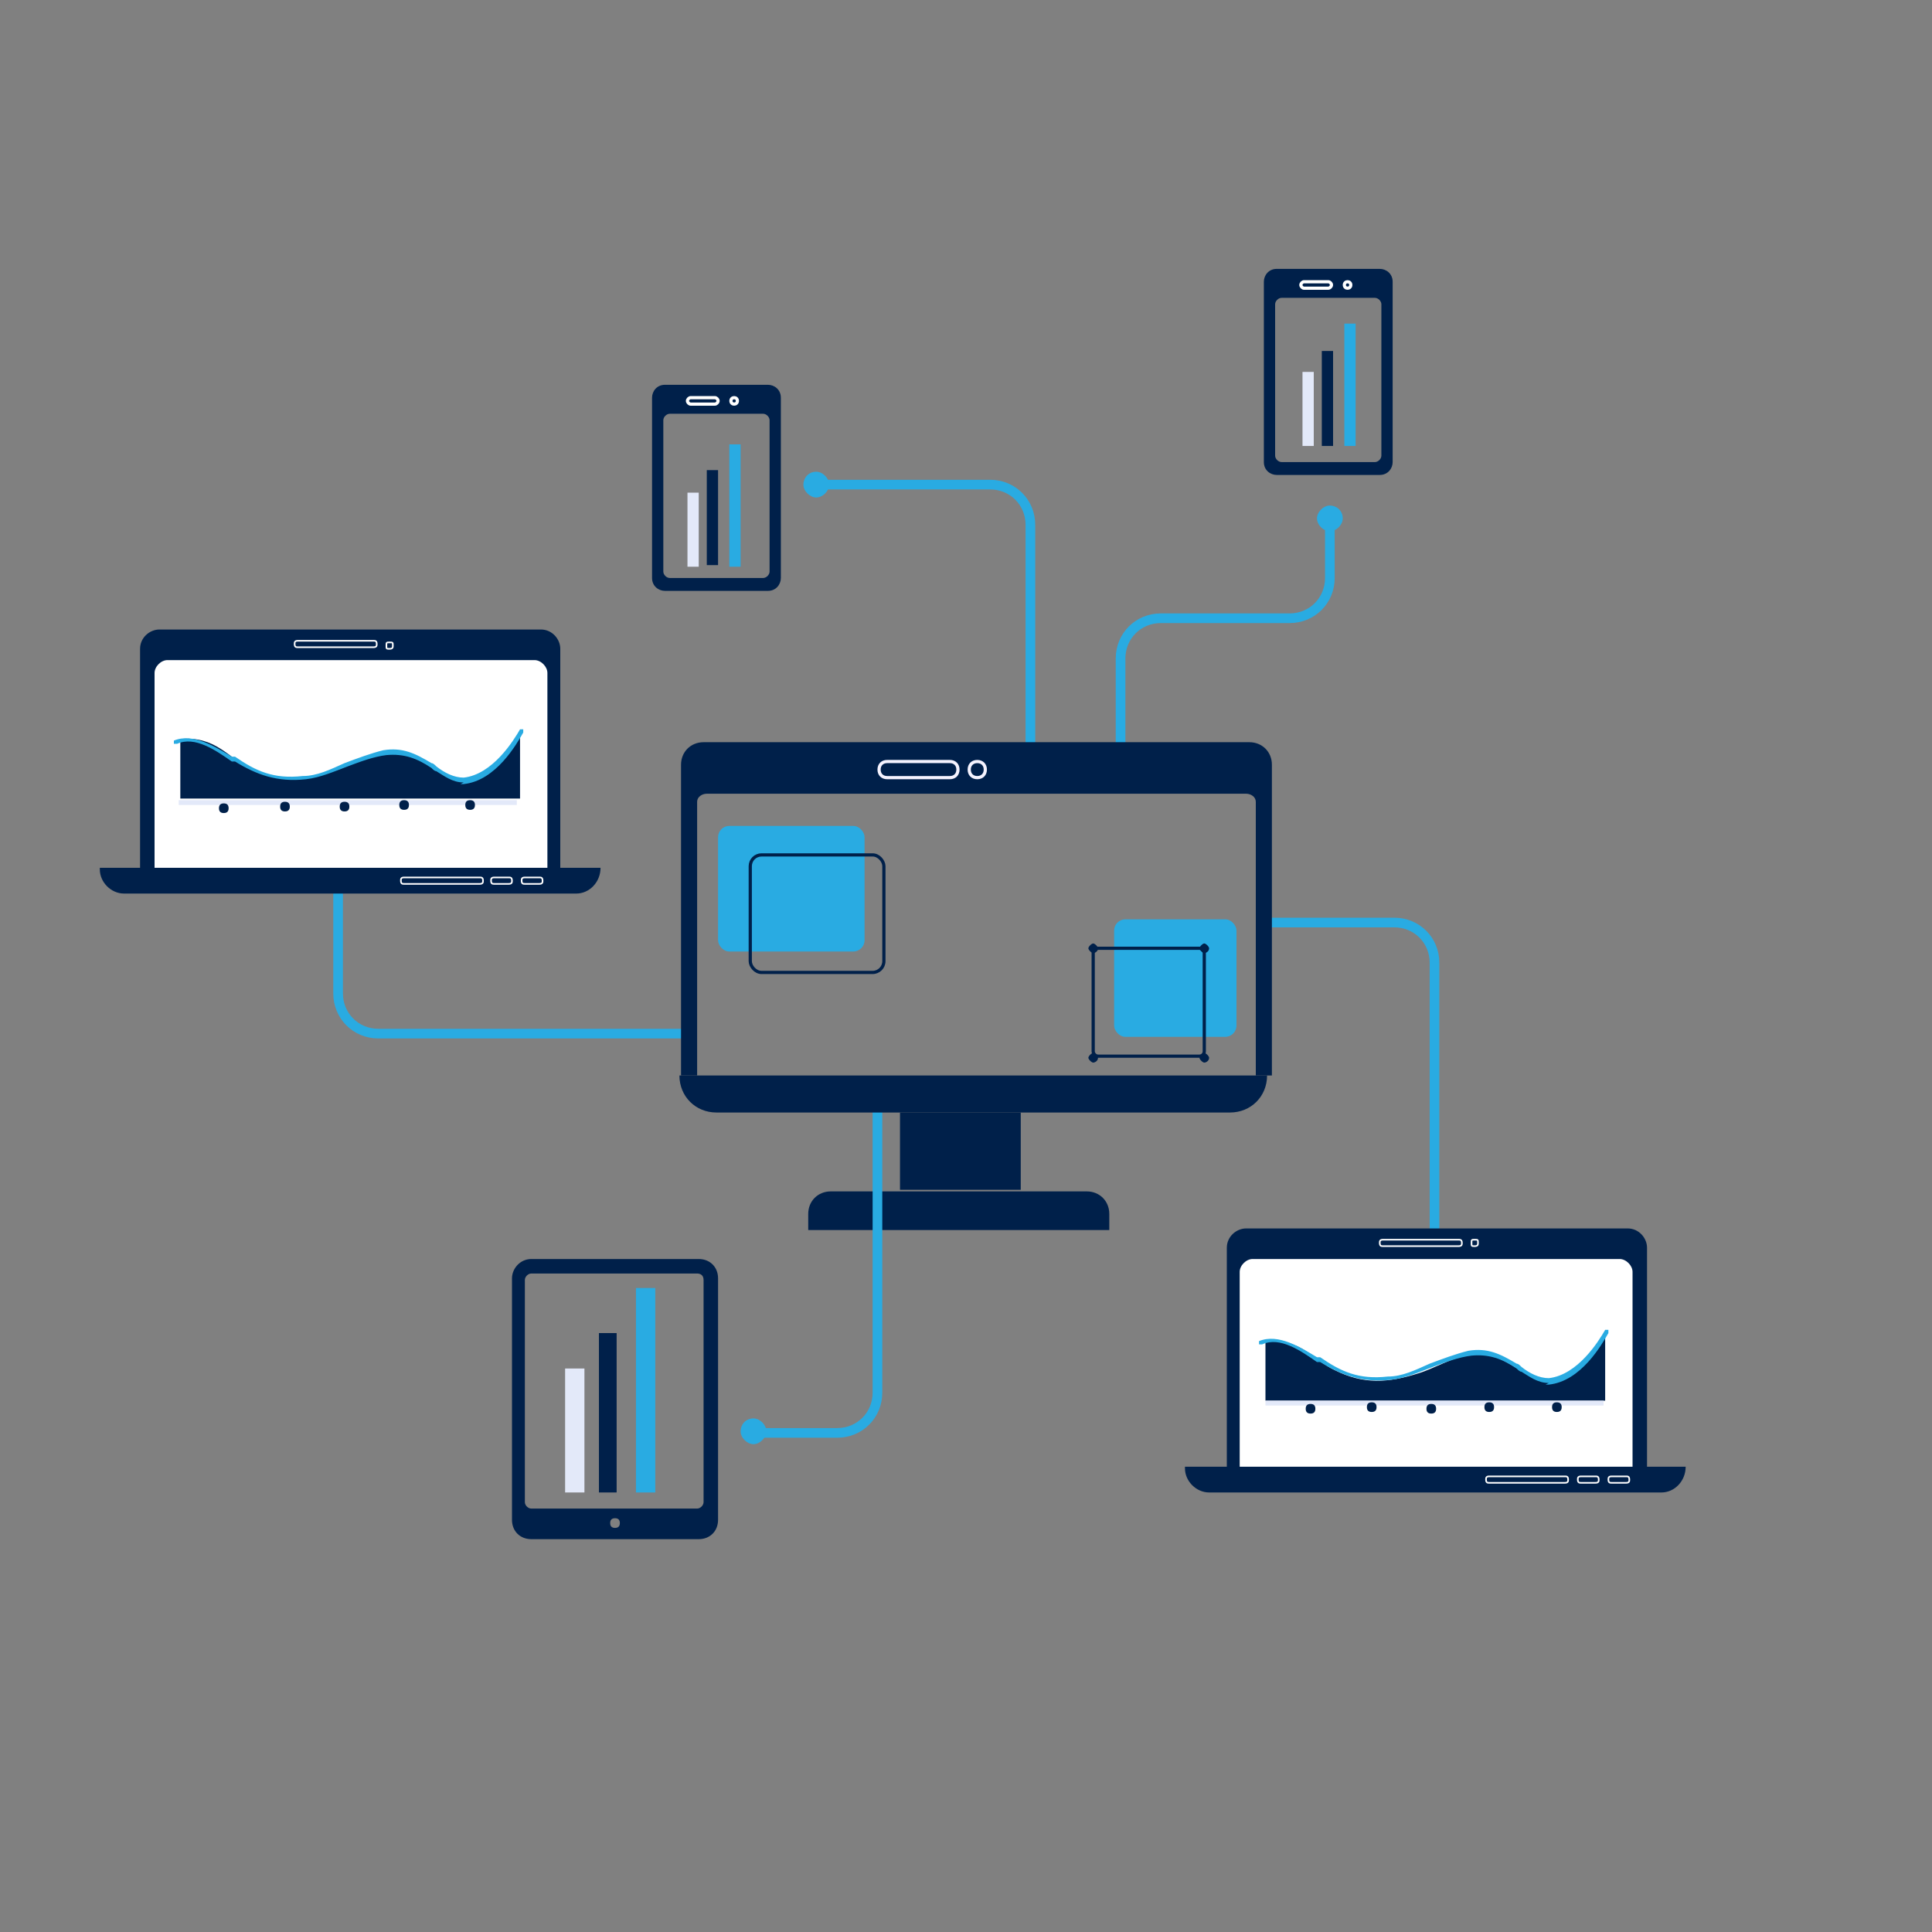 <?xml version="1.0" encoding="UTF-8"?>
<svg id="IPSEC-standard_connection_encryption" data-name="IPSEC-standard connection encryption" xmlns="http://www.w3.org/2000/svg" version="1.1" viewBox="0 0 120 120">
  <rect x="0" y="0" width="120" height="120" fill="#808080" stroke="none"/>
  <defs>
    <style>
      .cls-1 {
        stroke-width: .2px;
      }

      .cls-1, .cls-2, .cls-3, .cls-4, .cls-5 {
        stroke-miterlimit: 10;
      }

      .cls-1, .cls-2, .cls-3, .cls-5 {
        fill: none;
      }

      .cls-1, .cls-3 {
        stroke: #fff;
      }

      .cls-6 {
        fill: #e3e9f9;
      }

      .cls-6, .cls-7, .cls-8, .cls-9 {
        stroke-width: 0px;
      }

      .cls-2 {
        stroke: #29abe2;
        stroke-width: .6px;
      }

      .cls-3 {
        stroke-width: .1px;
      }

      .cls-7 {
        fill: #fff;
      }

      .cls-4 {
        stroke: #f5f3ff;
      }

      .cls-4, .cls-5 {
        stroke-width: .2px;
      }

      .cls-4, .cls-9 {
        fill: #00204a;
      }

      .cls-5 {
        stroke: #00204a;
      }

      .cls-8 {
        fill: #29abe2;
      }
    </style>
  </defs>
  <path class="cls-9" d="M51.7,74h15.8c.8,0,1.4.6,1.4,1.4v1h-18.7v-1c0-.8.6-1.4,1.4-1.4Z"/>
  <g>
    <path class="cls-2" d="M64,46.7v-14.1c0-1.4-1.1-2.5-2.5-2.5h-10.9"/>
    <path class="cls-8" d="M50.7,29.3c-.5,0-.8.4-.8.8s.4.8.8.8.8-.4.8-.8-.4-.8-.8-.8Z"/>
  </g>
  <g>
    <path class="cls-2" d="M42.7,64.2h-19.2c-1.4,0-2.5-1.1-2.5-2.5v-7.3"/>
    <path class="cls-8" d="M21.9,54.5c0-.5-.4-.8-.8-.8s-.8.4-.8.8.4.8.8.8.8-.4.8-.8Z"/>
  </g>
  <g>
    <path class="cls-2" d="M69.6,46.7v-5.8c0-1.4,1.1-2.5,2.5-2.5h8c1.4,0,2.5-1.1,2.5-2.5v-3.8"/>
    <path class="cls-8" d="M83.4,32.2c0-.5-.4-.8-.8-.8s-.8.4-.8.8.4.8.8.8.8-.4.8-.8Z"/>
  </g>
  <g>
    <path class="cls-2" d="M78.2,57.3h8.4c1.4,0,2.5,1.1,2.5,2.5v20.6"/>
    <path class="cls-8" d="M88.2,80.3c0,.5.4.8.8.8s.8-.4.8-.8-.4-.8-.8-.8-.8.4-.8.8Z"/>
  </g>
  <g>
    <path class="cls-2" d="M54.5,68v18.5c0,1.4-1.1,2.5-2.5,2.5h-5.3"/>
    <path class="cls-8" d="M46.8,88.1c-.5,0-.8.4-.8.8s.4.8.8.8.8-.4.8-.8-.4-.8-.8-.8Z"/>
  </g>
  <g>
    <path class="cls-9" d="M77.3,46.1h-33.6c-.8,0-1.4.6-1.4,1.4v19.3h1c0,0,0-.1,0-.2v-16.8c0-.3.3-.5.6-.5h33.5c.3,0,.6.2.6.5v16.8c0,0,0,.1,0,.2h1v-19.3c0-.8-.6-1.4-1.4-1.4Z"/>
    <path class="cls-4" d="M61.2,47.8c0,.3-.2.5-.5.5s-.5-.2-.5-.5.2-.5.5-.5.5.2.5.5Z"/>
    <path class="cls-4" d="M55.1,48.3h3.9c.3,0,.5-.2.5-.5h0c0-.3-.2-.5-.5-.5h-3.9c-.3,0-.5.2-.5.5h0c0,.3.2.5.5.5Z"/>
    <path class="cls-9" d="M76.4,69.1h-31.9c-1.3,0-2.3-1-2.3-2.3h36.5c0,1.3-1,2.3-2.3,2.3Z"/>
  </g>
  <g>
    <rect class="cls-8" x="69.2" y="57.1" width="7.6" height="7.3" rx=".7" ry=".7"/>
    <g>
      <rect class="cls-5" x="67.9" y="58.9" width="6.9" height="6.7" rx=".3" ry=".3"/>
      <path class="cls-9" d="M68.2,58.9c0,.2-.2.3-.3.3s-.3-.2-.3-.3.2-.3.3-.3.3.2.3.3Z"/>
      <path class="cls-9" d="M75.1,58.9c0,.2-.2.3-.3.3s-.3-.2-.3-.3.2-.3.3-.3.3.2.3.3Z"/>
      <path class="cls-9" d="M68.2,65.7c0,.2-.2.3-.3.3s-.3-.2-.3-.3.2-.3.3-.3.3.2.3.3Z"/>
      <path class="cls-9" d="M75.1,65.7c0,.2-.2.3-.3.3s-.3-.2-.3-.3.2-.3.3-.3.3.2.3.3Z"/>
    </g>
  </g>
  <g>
    <rect class="cls-8" x="44.6" y="51.3" width="9.1" height="7.8" rx=".7" ry=".7"/>
    <rect class="cls-5" x="46.6" y="53.1" width="8.3" height="7.3" rx=".7" ry=".7"/>
  </g>
  <rect class="cls-9" x="55.9" y="69.1" width="7.5" height="4.8"/>
  <path class="cls-9" d="M44.6,79.4c0-.7-.5-1.2-1.2-1.2h-10.4c-.7,0-1.2.6-1.2,1.2v7.4s0,0,0,0v7.6c0,.7.5,1.2,1.2,1.2h10.4c.7,0,1.2-.5,1.2-1.2v-7.2h0v-7.8ZM38.2,94.9c-.2,0-.3-.1-.3-.3,0-.2.1-.3.3-.3.2,0,.3.1.3.3,0,.2-.1.3-.3.3ZM43.3,93.7h-10.3c-.2,0-.4-.2-.4-.4v-13.8c0-.2.2-.4.4-.4h10.3c.2,0,.4.1.4.4v13.8c0,.2-.2.4-.4.4Z"/>
  <g>
    <path class="cls-9" d="M47.7,23.9h-6.4c-.5,0-.8.4-.8.8v11.2c0,.5.4.8.8.8h6.4c.5,0,.8-.4.8-.8v-11.2c0-.5-.4-.8-.8-.8ZM47.8,35.5c0,.2-.2.4-.4.4h-5.8c-.2,0-.4-.2-.4-.4v-9.4c0-.2.2-.4.4-.4h5.8c.2,0,.4.2.4.4v9.4Z"/>
    <path class="cls-1" d="M44.4,25.1h-1.5c-.1,0-.2-.1-.2-.2h0c0-.1.1-.2.2-.2h1.5c.1,0,.2.1.2.2h0c0,.1-.1.2-.2.2Z"/>
    <circle class="cls-1" cx="45.6" cy="24.9" r=".2"/>
  </g>
  <g>
    <path class="cls-9" d="M85.7,16.7h-6.4c-.5,0-.8.4-.8.8v11.2c0,.5.4.8.8.8h6.4c.5,0,.8-.4.8-.8v-11.2c0-.5-.4-.8-.8-.8ZM85.8,28.3c0,.2-.2.4-.4.4h-5.8c-.2,0-.4-.2-.4-.4v-9.4c0-.2.2-.4.4-.4h5.8c.2,0,.4.2.4.4v9.4Z"/>
    <path class="cls-1" d="M82.5,17.9h-1.5c-.1,0-.2-.1-.2-.2h0c0-.1.1-.2.2-.2h1.5c.1,0,.2.1.2.2h0c0,.1-.1.2-.2.2Z"/>
    <circle class="cls-1" cx="83.7" cy="17.7" r=".2"/>
  </g>
  <g>
    <path class="cls-9" d="M77.4,76.3h23.7c.7,0,1.2.6,1.2,1.2v13.7h-26.1v-13.7c0-.7.6-1.2,1.2-1.2Z"/>
    <path class="cls-7" d="M77.8,78.2h22.8c.4,0,.8.4.8.8v12.3h-24.4v-12.3c0-.4.4-.8.8-.8Z"/>
    <path class="cls-9" d="M73.6,91.1h31.1c0,.9-.7,1.6-1.5,1.6h-28.1c-.8,0-1.5-.7-1.5-1.5h0Z"/>
    <path class="cls-3" d="M90.6,77.4h-4.7c-.1,0-.2,0-.2-.2h0c0-.1,0-.2.2-.2h4.7c.1,0,.2,0,.2.2h0c0,.1,0,.2-.2.2Z"/>
    <path class="cls-3" d="M97.2,92.1h-4.7c-.1,0-.2,0-.2-.2h0c0-.1,0-.2.2-.2h4.7c.1,0,.2,0,.2.2h0c0,.1,0,.2-.2.2Z"/>
    <path class="cls-3" d="M99.1,92.1h-.9c-.1,0-.2,0-.2-.2h0c0-.1,0-.2.2-.2h.9c.1,0,.2,0,.2.2h0c0,.1,0,.2-.2.2Z"/>
    <path class="cls-3" d="M101,92.1h-.9c-.1,0-.2,0-.2-.2h0c0-.1,0-.2.2-.2h.9c.1,0,.2,0,.2.2h0c0,.1,0,.2-.2.2Z"/>
    <path class="cls-3" d="M91.8,77.2c0,.1,0,.2-.2.2s-.2,0-.2-.2,0-.2.2-.2.2,0,.2.2Z"/>
  </g>
  <g>
    <path class="cls-9" d="M9.9,39.1h23.7c.7,0,1.2.6,1.2,1.2v13.7H8.7v-13.7c0-.7.6-1.2,1.2-1.2Z"/>
    <path class="cls-7" d="M10.4,41h22.8c.4,0,.8.4.8.8v12.3H9.6v-12.3c0-.4.4-.8.8-.8Z"/>
    <path class="cls-9" d="M6.2,53.9h31.1c0,.9-.7,1.6-1.5,1.6H7.7c-.8,0-1.5-.7-1.5-1.5h0Z"/>
    <path class="cls-3" d="M23.2,40.2h-4.7c-.1,0-.2,0-.2-.2h0c0-.1,0-.2.2-.2h4.7c.1,0,.2,0,.2.2h0c0,.1,0,.2-.2.2Z"/>
    <path class="cls-3" d="M29.8,54.9h-4.7c-.1,0-.2,0-.2-.2h0c0-.1,0-.2.2-.2h4.7c.1,0,.2,0,.2.2h0c0,.1,0,.2-.2.2Z"/>
    <path class="cls-3" d="M31.6,54.9h-.9c-.1,0-.2,0-.2-.2h0c0-.1,0-.2.2-.2h.9c.1,0,.2,0,.2.2h0c0,.1,0,.2-.2.2Z"/>
    <path class="cls-3" d="M33.5,54.9h-.9c-.1,0-.2,0-.2-.2h0c0-.1,0-.2.2-.2h.9c.1,0,.2,0,.2.2h0c0,.1,0,.2-.2.2Z"/>
    <path class="cls-3" d="M24.4,40.1c0,.1,0,.2-.2.2s-.2,0-.2-.2,0-.2.2-.2.2,0,.2.2Z"/>
  </g>
  <g>
    <path class="cls-9" d="M32.3,49.6c0-.3,0-3.8,0-4.1-.4,1.1-1.6,2.3-2.6,2.8-1.8.9-3.4-1.9-5.6-1.6-1.1.1-2.4.9-3.4,1.2-1.9.6-3.4.7-5.2-.2-1.3-.6-2.1-2-4.3-1.8v3.7h21.2Z"/>
    <rect class="cls-6" x="11.1" y="49.7" width="21" height=".3"/>
    <path class="cls-8" d="M28.8,48.6c-.7,0-1.2-.4-1.7-.7-.1,0-.2-.1-.3-.2-.9-.6-1.7-.9-2.8-.8-.8.1-1.6.4-2.4.7-.8.3-1.7.7-2.6.8-1.8.2-3.1-.3-4.4-1.1h-.2c-1-.7-2.3-1.6-3.4-1.1,0,0-.1,0-.2,0,0,0,0-.1,0-.2,1.2-.5,2.6.4,3.6,1h.2c1.3.9,2.4,1.4,4.2,1.2.9,0,1.7-.4,2.6-.8.8-.3,1.6-.6,2.4-.8,1.2-.2,2,.2,3,.8.1,0,.2.1.3.2.5.4,1.1.7,1.7.7,1.8-.2,3.1-2.3,3.5-3,0,0,.1,0,.2,0,0,0,0,.1,0,.2-.4.7-1.7,3-3.7,3.2,0,0-.1,0-.2,0Z"/>
    <path class="cls-7" d="M13.9,50.1h0s0,0,0,0v-4.3s0,0,0,0h0s0,0,0,0v4.3s0,0,0,0Z"/>
    <path class="cls-7" d="M17.7,50.1h0s0,0,0,0v-4.3s0,0,0,0h0s0,0,0,0v4.3s0,0,0,0Z"/>
    <path class="cls-7" d="M21.5,50.1h0s0,0,0,0v-4.3s0,0,0,0h0s0,0,0,0v4.3s0,0,0,0Z"/>
    <path class="cls-7" d="M25.1,50h0s0,0,0,0v-4.3s0,0,0,0h0s0,0,0,0v4.3s0,0,0,0Z"/>
    <path class="cls-7" d="M29.2,50.1h0s0,0,0,0v-4.3s0,0,0,0h0s0,0,0,0v4.3s0,0,0,0Z"/>
    <path class="cls-9" d="M13.9,50.5h0c-.2,0-.3-.1-.3-.3h0c0-.2.1-.3.3-.3h0c.2,0,.3.1.3.3h0c0,.2-.1.3-.3.3Z"/>
    <path class="cls-9" d="M17.7,50.4h0c-.2,0-.3-.1-.3-.3h0c0-.2.1-.3.3-.3h0c.2,0,.3.1.3.3h0c0,.2-.1.3-.3.3Z"/>
    <path class="cls-9" d="M21.4,50.4h0c-.2,0-.3-.1-.3-.3h0c0-.2.1-.3.3-.3h0c.2,0,.3.1.3.3h0c0,.2-.1.3-.3.3Z"/>
    <path class="cls-9" d="M25.1,50.3h0c-.2,0-.3-.1-.3-.3h0c0-.2.1-.3.3-.3h0c.2,0,.3.1.3.3h0c0,.2-.1.3-.3.3Z"/>
    <path class="cls-9" d="M29.2,50.3h0c-.2,0-.3-.1-.3-.3h0c0-.2.1-.3.3-.3h0c.2,0,.3.1.3.3h0c0,.2-.1.3-.3.3Z"/>
  </g>
  <g>
    <path class="cls-9" d="M99.7,87c0-.3,0-3.8,0-4.1-.4,1.1-1.6,2.3-2.6,2.8-1.8.9-3.4-1.9-5.6-1.6-1.1.1-2.4.9-3.4,1.2-1.9.6-3.4.7-5.2-.2-1.3-.6-2.1-2-4.3-1.8v3.7h21.2Z"/>
    <rect class="cls-6" x="78.6" y="87" width="21" height=".3"/>
    <path class="cls-8" d="M96.2,85.9c-.7,0-1.2-.4-1.7-.7-.1,0-.2-.1-.3-.2-.9-.6-1.7-.9-2.8-.8-.8.1-1.6.4-2.4.7-.8.3-1.7.7-2.6.8-1.8.2-3.1-.3-4.4-1.1h-.2c-1-.7-2.3-1.6-3.4-1.1,0,0-.1,0-.2,0,0,0,0-.1,0-.2,1.2-.5,2.6.4,3.6,1h.2c1.3.9,2.4,1.4,4.2,1.2.9,0,1.7-.4,2.6-.8.8-.3,1.6-.6,2.4-.8,1.2-.2,2,.2,3,.8.1,0,.2.1.3.2.5.4,1.1.7,1.7.7,1.8-.2,3.1-2.3,3.5-3,0,0,.1,0,.2,0,0,0,0,.1,0,.2-.4.7-1.7,3-3.7,3.2,0,0-.1,0-.2,0Z"/>
    <path class="cls-7" d="M81.4,87.5h0s0,0,0,0v-4.3s0,0,0,0h0s0,0,0,0v4.3s0,0,0,0Z"/>
    <path class="cls-7" d="M85.2,87.5h0s0,0,0,0v-4.3s0,0,0,0h0s0,0,0,0v4.3s0,0,0,0Z"/>
    <path class="cls-7" d="M88.9,87.5h0s0,0,0,0v-4.3s0,0,0,0h0s0,0,0,0v4.3s0,0,0,0Z"/>
    <path class="cls-7" d="M92.5,87.4h0s0,0,0,0v-4.3s0,0,0,0h0s0,0,0,0v4.3s0,0,0,0Z"/>
    <path class="cls-7" d="M96.7,87.4h0s0,0,0,0v-4.3s0,0,0,0h0s0,0,0,0v4.3s0,0,0,0Z"/>
    <path class="cls-9" d="M81.4,87.8h0c-.2,0-.3-.1-.3-.3h0c0-.2.1-.3.3-.3h0c.2,0,.3.1.3.3h0c0,.2-.1.3-.3.3Z"/>
    <path class="cls-9" d="M85.2,87.7h0c-.2,0-.3-.1-.3-.3h0c0-.2.1-.3.3-.3h0c.2,0,.3.1.3.3h0c0,.2-.1.3-.3.3Z"/>
    <path class="cls-9" d="M88.9,87.8h0c-.2,0-.3-.1-.3-.3h0c0-.2.1-.3.3-.3h0c.2,0,.3.1.3.3h0c0,.2-.1.3-.3.3Z"/>
    <path class="cls-9" d="M92.5,87.7h0c-.2,0-.3-.1-.3-.3h0c0-.2.1-.3.3-.3h0c.2,0,.3.1.3.3h0c0,.2-.1.3-.3.3Z"/>
    <path class="cls-9" d="M96.7,87.7h0c-.2,0-.3-.1-.3-.3h0c0-.2.1-.3.3-.3h0c.2,0,.3.1.3.3h0c0,.2-.1.3-.3.3Z"/>
  </g>
  <g>
    <rect class="cls-8" x="45.3" y="27.6" width=".7" height="7.6"/>
    <rect class="cls-9" x="43.9" y="29.2" width=".7" height="5.9"/>
    <rect class="cls-6" x="42.7" y="30.6" width=".7" height="4.6"/>
  </g>
  <g>
    <rect class="cls-8" x="39.5" y="80" width="1.2" height="12.7"/>
    <rect class="cls-9" x="37.2" y="82.8" width="1.1" height="9.9"/>
    <rect class="cls-6" x="35.1" y="85" width="1.2" height="7.7"/>
  </g>
  <g>
    <rect class="cls-8" x="83.5" y="20.1" width=".7" height="7.6"/>
    <rect class="cls-9" x="82.1" y="21.8" width=".7" height="5.9"/>
    <rect class="cls-6" x="80.9" y="23.1" width=".7" height="4.6"/>
  </g>
</svg>